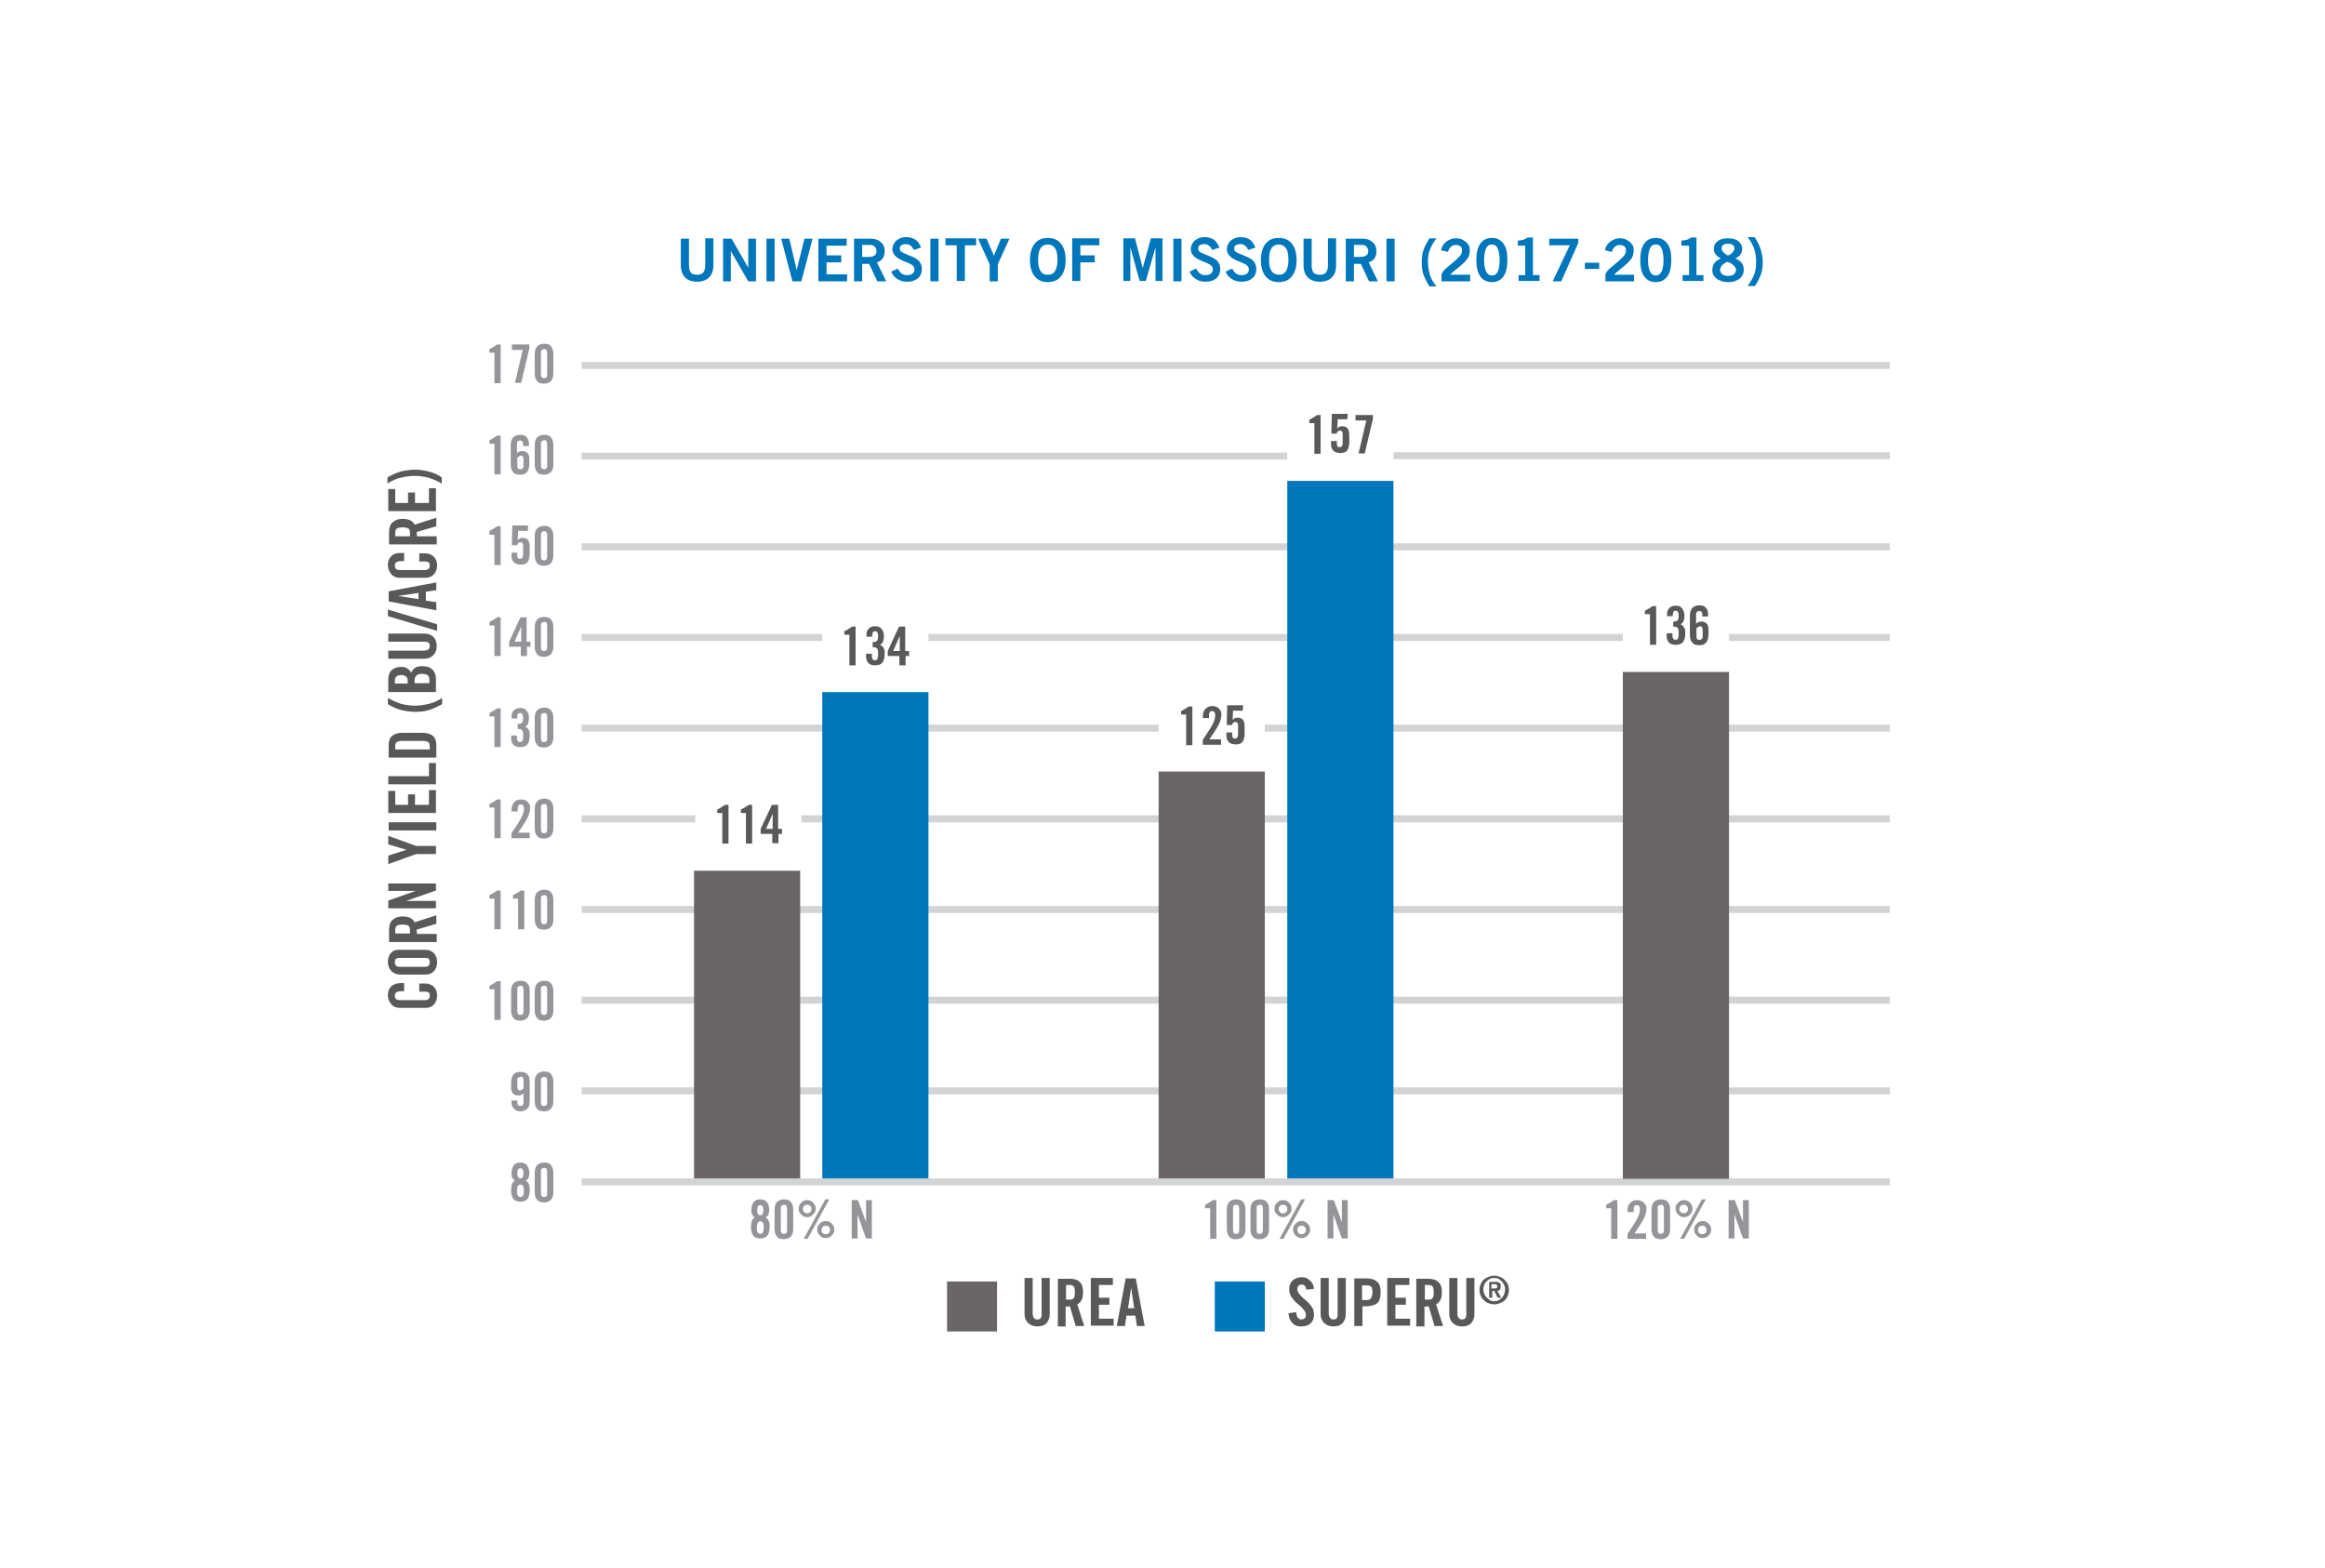 <?xml version="1.0" encoding="utf-8"?>
<!-- Generator: Adobe Illustrator 25.2.1, SVG Export Plug-In . SVG Version: 6.00 Build 0)  -->
<svg version="1.1" id="Layer_1" xmlns="http://www.w3.org/2000/svg" xmlns:xlink="http://www.w3.org/1999/xlink" x="0px" y="0px"
	 viewBox="0 0 600 404.6" style="enable-background:new 0 0 600 404.6;" xml:space="preserve">
<style type="text/css">
	.st0{fill:#58595B;}
	.st1{fill:#939598;}
	.st2{fill:#0076BB;}
	.st3{fill:#D1D3D4;}
	.st4{fill:#6B6666;}
</style>
<g>
	<g>
		<g>
			<path class="st0" d="M103.4,253.7h0.9v2.1h-0.9c-0.5,0-0.8,0.1-1.1,0.3s-0.4,0.4-0.4,0.8c0,0.4,0.1,0.7,0.3,0.9s0.5,0.3,1,0.3
				h6.4c0.5,0,0.8-0.1,1-0.3c0.2-0.2,0.3-0.5,0.3-0.9c0-0.4-0.1-0.7-0.3-0.8c-0.2-0.1-0.5-0.2-0.9-0.2h-1.5v-2.1h1.5
				c0.9,0,1.6,0.3,2.2,0.8c0.6,0.6,0.9,1.3,0.9,2.3c0,1-0.3,1.8-0.9,2.4c-0.6,0.6-1.3,0.8-2.2,0.8h-6.5c-0.9,0-1.7-0.3-2.2-0.9
				s-0.9-1.4-0.9-2.4c0-1,0.3-1.7,0.9-2.3C101.6,254,102.4,253.7,103.4,253.7z"/>
			<path class="st0" d="M103.2,245.1h6.5c0.9,0,1.7,0.3,2.2,0.8c0.6,0.6,0.9,1.4,0.9,2.4s-0.3,1.8-0.9,2.4c-0.6,0.6-1.3,0.8-2.2,0.8
				h-6.4c-0.9,0-1.7-0.3-2.3-0.9s-0.9-1.4-0.9-2.4s0.3-1.8,0.9-2.4S102.3,245.1,103.2,245.1z M110.9,248.3c0-0.4-0.1-0.7-0.3-0.9
				s-0.5-0.2-1-0.2h-6.4c-0.4,0-0.7,0.1-1,0.2c-0.2,0.2-0.3,0.5-0.3,0.9c0,0.4,0.1,0.7,0.3,0.9s0.5,0.3,1,0.3h6.4
				c0.5,0,0.8-0.1,1-0.3C110.8,249,110.9,248.7,110.9,248.3z"/>
			<path class="st0" d="M103.9,236.5c1.6,0,2.6,0.5,3.1,1.5l5.6-1.8v2.2l-5.1,1.5c0,0.3,0.1,0.6,0.1,1.1h5.1v2.1h-12.3V240
				c0-1.2,0.3-2.1,0.9-2.6S102.6,236.5,103.9,236.5z M103.9,238.6c-0.7,0-1.2,0.1-1.5,0.3s-0.4,0.6-0.4,1.3v0.7h3.8v-0.8
				c0-0.6-0.1-1-0.4-1.2C105.1,238.7,104.6,238.6,103.9,238.6z"/>
			<path class="st0" d="M107.3,229.9h-7.1V228h12.3v1.8l-7.7,2.7v0h7.7v1.9h-12.3v-2L107.3,229.9L107.3,229.9z"/>
			<path class="st0" d="M104.9,219.3l-4.7-1.4v-2.2l7.2,2.6h5.1v2.1h-5.1l-7.2,2.6v-2.2L104.9,219.3L104.9,219.3z"/>
			<path class="st0" d="M112.6,214.3h-12.3v-2.1h12.3V214.3z"/>
			<path class="st0" d="M102.1,207.7h3.2V205h1.8v2.7h3.6v-3.8h1.8v5.9h-12.3v-5.7h1.8V207.7z"/>
			<path class="st0" d="M110.7,196.9h1.8v5.5h-12.3v-2.1h10.5V196.9z"/>
			<path class="st0" d="M103.9,189.1h5.1c1.2,0,2.1,0.3,2.7,0.8s0.9,1.4,0.9,2.4v3.2h-12.3v-3.2c0-1.1,0.3-1.9,0.9-2.4
				S102.7,189.1,103.9,189.1z M109.2,191.2h-5.5c-0.6,0-1,0.1-1.3,0.3c-0.3,0.2-0.4,0.6-0.4,1.2v0.7h8.9v-0.7c0-0.6-0.1-1-0.4-1.2
				S109.8,191.2,109.2,191.2z"/>
			<path class="st0" d="M107.1,182.1c1.3,0,2.5-0.2,3.7-0.5c1.2-0.3,2.3-0.8,3.3-1.5v1.6c-1,0.6-2.1,1.1-3.3,1.5s-2.4,0.5-3.7,0.5
				c-1.2,0-2.4-0.2-3.7-0.5c-1.2-0.4-2.3-0.8-3.3-1.5v-1.6c1,0.6,2.1,1.1,3.3,1.5C104.5,181.9,105.8,182.1,107.1,182.1z"/>
			<path class="st0" d="M103.5,172.1c0.6,0,1.2,0.1,1.6,0.4s0.8,0.6,1,1.1c0.3-0.6,0.6-1,1.1-1.3s1.1-0.4,1.8-0.4
				c1.2,0,2,0.3,2.6,0.9s0.9,1.4,0.9,2.4v3.4h-12.3v-3.2c0-1.1,0.3-1.9,0.8-2.4S102.4,172.1,103.5,172.1z M103.7,174.2
				c-0.5,0-1,0.1-1.3,0.3s-0.5,0.6-0.5,1.1v0.8h3.3v-0.8c0-0.4-0.1-0.8-0.4-1S104.2,174.2,103.7,174.2z M108.9,173.9
				c-0.6,0-1.1,0.1-1.4,0.4c-0.3,0.3-0.5,0.7-0.5,1.3v0.7h3.8v-1c0-0.5-0.2-0.9-0.5-1.1S109.5,173.9,108.9,173.9z"/>
			<path class="st0" d="M110.9,166.7c0-0.8-0.4-1.1-1.3-1.1h-9.4v-2.1h9.3c1,0,1.7,0.3,2.3,0.8c0.6,0.6,0.9,1.4,0.9,2.4
				c0,1-0.3,1.8-0.9,2.4c-0.6,0.6-1.4,0.9-2.3,0.9h-9.3v-2.1h9.4C110.5,167.8,110.9,167.4,110.9,166.7z"/>
			<path class="st0" d="M112.8,162.8l-12.7-3.8v-1.7l12.7,3.8V162.8z"/>
			<path class="st0" d="M112.6,152.3l-2.7,0.4v2.3l2.7,0.4v2.1l-12.3-2.3v-2.6l12.3-2.3V152.3z M108,153l-5.3,0.8v0l5.3,0.8V153z"/>
			<path class="st0" d="M103.4,142.7h0.9v2.1h-0.9c-0.5,0-0.8,0.1-1.1,0.3s-0.4,0.4-0.4,0.8c0,0.4,0.1,0.7,0.3,0.9
				c0.2,0.2,0.5,0.3,1,0.3h6.4c0.5,0,0.8-0.1,1-0.3c0.2-0.2,0.3-0.5,0.3-0.9c0-0.4-0.1-0.7-0.3-0.8c-0.2-0.1-0.5-0.2-0.9-0.2h-1.5
				v-2.1h1.5c0.9,0,1.6,0.3,2.2,0.8c0.6,0.6,0.9,1.3,0.9,2.3c0,1-0.3,1.8-0.9,2.4s-1.3,0.8-2.2,0.8h-6.5c-0.9,0-1.7-0.3-2.2-0.9
				s-0.9-1.4-0.9-2.4c0-1,0.3-1.7,0.9-2.3S102.4,142.7,103.4,142.7z"/>
			<path class="st0" d="M103.9,133.9c1.6,0,2.6,0.5,3.1,1.5l5.6-1.8v2.2l-5.1,1.5c0,0.3,0.1,0.6,0.1,1.1h5.1v2.1h-12.3v-3.1
				c0-1.2,0.3-2.1,0.9-2.6S102.6,133.9,103.9,133.9z M103.9,136.1c-0.7,0-1.2,0.1-1.5,0.3s-0.4,0.6-0.4,1.3v0.7h3.8v-0.8
				c0-0.6-0.1-1-0.4-1.2S104.6,136.1,103.9,136.1z"/>
			<path class="st0" d="M102.1,129.8h3.2v-2.7h1.8v2.7h3.6v-3.8h1.8v5.9h-12.3v-5.7h1.8V129.8z"/>
			<path class="st0" d="M107.1,121.2c1.2,0,2.4,0.2,3.6,0.5c1.2,0.3,2.3,0.8,3.3,1.5v1.6c-1-0.6-2.1-1.1-3.3-1.5
				c-1.2-0.3-2.4-0.5-3.7-0.5c-1.2,0-2.5,0.2-3.7,0.5c-1.2,0.3-2.3,0.8-3.3,1.5v-1.6c1-0.6,2.1-1.1,3.3-1.5
				C104.6,121.4,105.9,121.2,107.1,121.2z"/>
		</g>
	</g>
	<g>
		<path class="st1" d="M127.6,145.8v-7.8h-1.3V137c0.4-0.2,0.8-0.4,1.1-0.6c0.3-0.2,0.6-0.4,0.9-0.6h0.9v10H127.6z"/>
		<path class="st1" d="M133.7,137.3l-0.1,2.1l0,0c0.2-0.2,0.4-0.4,0.6-0.5c0.2-0.1,0.4-0.1,0.7-0.1c0.6,0,1.1,0.2,1.4,0.6
			s0.4,1.1,0.4,1.9v1.5c0,1-0.2,1.7-0.5,2.2c-0.4,0.5-0.9,0.7-1.8,0.7c-0.8,0-1.4-0.2-1.8-0.6s-0.6-0.9-0.6-1.7v-0.8h1.5v0.8
			c0,0.3,0.1,0.5,0.2,0.6c0.1,0.2,0.3,0.2,0.5,0.2c0.6,0,0.8-0.4,0.8-1.2v-2.3c0-0.3-0.1-0.5-0.2-0.6s-0.3-0.2-0.5-0.2
			c-0.4,0-0.7,0.3-0.9,0.8h-1.3l0-1c0-1.5,0.1-2.9,0.1-4.1h4.1l-0.1,1.4H133.7z"/>
		<path class="st1" d="M142.8,138.4v4.9c0,0.9-0.2,1.5-0.6,2c-0.4,0.4-1,0.7-1.8,0.7c-0.8,0-1.5-0.2-1.8-0.7c-0.4-0.4-0.6-1.1-0.6-2
			v-4.9c0-0.9,0.2-1.6,0.6-2c0.4-0.4,1-0.7,1.8-0.7s1.5,0.2,1.8,0.7C142.6,136.8,142.8,137.5,142.8,138.4z M140.4,144.6
			c0.3,0,0.5-0.1,0.6-0.2c0.1-0.2,0.2-0.4,0.2-0.7V138c0-0.3-0.1-0.5-0.2-0.7c-0.1-0.2-0.3-0.2-0.6-0.2c-0.2,0-0.4,0.1-0.6,0.2
			c-0.1,0.2-0.2,0.4-0.2,0.7v5.7c0,0.3,0.1,0.5,0.2,0.7C140,144.5,140.2,144.6,140.4,144.6z"/>
	</g>
	<g>
		<path class="st1" d="M127.6,122.3v-7.8h-1.3v-0.9c0.4-0.2,0.8-0.4,1.1-0.6c0.3-0.2,0.6-0.4,0.9-0.6h0.9v10H127.6z"/>
		<path class="st1" d="M136.5,114.5v0.6h-1.5v-0.5c0-0.3-0.1-0.5-0.2-0.7c-0.1-0.2-0.3-0.2-0.6-0.2s-0.5,0.1-0.6,0.2
			c-0.1,0.2-0.2,0.4-0.2,0.7v2.4c0.2-0.3,0.5-0.4,0.7-0.5s0.4-0.1,0.7-0.1c0.6,0,1,0.2,1.3,0.5s0.5,0.8,0.5,1.4v1.3
			c0,1-0.2,1.7-0.6,2.2c-0.4,0.5-1,0.7-1.8,0.7s-1.5-0.2-1.8-0.7c-0.4-0.4-0.6-1.1-0.6-2v-4.9c0-0.9,0.2-1.5,0.6-2
			c0.4-0.4,1-0.7,1.9-0.7c0.7,0,1.2,0.2,1.6,0.6C136.3,113.3,136.5,113.8,136.5,114.5z M134.3,121.1c0.3,0,0.5-0.1,0.6-0.2
			c0.1-0.2,0.2-0.4,0.2-0.7v-1.7c0-0.3-0.1-0.5-0.2-0.7c-0.1-0.2-0.3-0.2-0.5-0.2c-0.2,0-0.5,0.2-0.9,0.5v2.2c0,0.3,0.1,0.5,0.2,0.7
			C133.9,121,134.1,121.1,134.3,121.1z"/>
		<path class="st1" d="M142.8,114.9v4.9c0,0.9-0.2,1.5-0.6,2c-0.4,0.4-1,0.7-1.8,0.7c-0.8,0-1.5-0.2-1.8-0.7c-0.4-0.4-0.6-1.1-0.6-2
			v-4.9c0-0.9,0.2-1.6,0.6-2c0.4-0.4,1-0.7,1.8-0.7s1.5,0.2,1.8,0.7C142.6,113.3,142.8,114,142.8,114.9z M140.4,121.1
			c0.3,0,0.5-0.1,0.6-0.2c0.1-0.2,0.2-0.4,0.2-0.7v-5.7c0-0.3-0.1-0.5-0.2-0.7c-0.1-0.2-0.3-0.2-0.6-0.2c-0.2,0-0.4,0.1-0.6,0.2
			c-0.1,0.2-0.2,0.4-0.2,0.7v5.7c0,0.3,0.1,0.5,0.2,0.7C140,121,140.2,121.1,140.4,121.1z"/>
	</g>
	<g>
		<path class="st1" d="M127.6,98.8V91h-1.3v-0.9c0.4-0.2,0.8-0.4,1.1-0.6c0.3-0.2,0.6-0.4,0.9-0.6h0.9v10H127.6z"/>
		<path class="st1" d="M134.5,98.8h-1.6l2-8.5h-2.8v-1.4h4.5v1L134.5,98.8z"/>
		<path class="st1" d="M142.8,91.4v4.9c0,0.9-0.2,1.5-0.6,2c-0.4,0.4-1,0.7-1.8,0.7c-0.8,0-1.5-0.2-1.8-0.7c-0.4-0.4-0.6-1.1-0.6-2
			v-4.9c0-0.9,0.2-1.6,0.6-2c0.4-0.4,1-0.7,1.8-0.7s1.5,0.2,1.8,0.7C142.6,89.9,142.8,90.5,142.8,91.4z M140.4,97.6
			c0.3,0,0.5-0.1,0.6-0.2c0.1-0.2,0.2-0.4,0.2-0.7V91c0-0.3-0.1-0.5-0.2-0.7c-0.1-0.2-0.3-0.2-0.6-0.2c-0.2,0-0.4,0.1-0.6,0.2
			c-0.1,0.2-0.2,0.4-0.2,0.7v5.7c0,0.3,0.1,0.5,0.2,0.7C140,97.5,140.2,97.6,140.4,97.6z"/>
	</g>
	<g>
		<path class="st1" d="M127.6,192.7v-7.8h-1.3V184c0.4-0.2,0.8-0.4,1.1-0.6c0.3-0.2,0.6-0.4,0.9-0.6h0.9v10H127.6z"/>
		<path class="st1" d="M136.5,185.2c0,0.7-0.1,1.1-0.2,1.5s-0.4,0.6-0.8,0.8c0.3,0.2,0.6,0.3,0.7,0.5c0.2,0.2,0.3,0.4,0.4,0.7
			c0.1,0.3,0.1,0.7,0.1,1.2c0,1-0.2,1.7-0.6,2.2c-0.4,0.5-1,0.7-1.9,0.7c-1.5,0-2.3-0.8-2.3-2.4v-0.6h1.5v0.7c0,0.3,0.1,0.6,0.2,0.7
			c0.1,0.2,0.3,0.3,0.6,0.3c0.3,0,0.5-0.1,0.6-0.3c0.1-0.2,0.2-0.5,0.2-0.9v-0.8c0-0.5-0.1-0.9-0.3-1.1c-0.2-0.2-0.6-0.3-1.1-0.3
			v-1.3h0c0.5,0,0.9-0.1,1.1-0.3c0.2-0.2,0.3-0.6,0.3-1.2c0-0.5-0.1-0.8-0.2-1c-0.1-0.2-0.3-0.3-0.5-0.3c-0.3,0-0.5,0.1-0.6,0.2
			c-0.1,0.2-0.2,0.4-0.2,0.8v0.4H132V185c0-0.8,0.2-1.3,0.6-1.7c0.4-0.4,1-0.6,1.7-0.6c0.7,0,1.2,0.2,1.6,0.7
			C136.3,183.9,136.5,184.5,136.5,185.2z"/>
		<path class="st1" d="M142.8,185.3v4.9c0,0.9-0.2,1.5-0.6,2c-0.4,0.4-1,0.7-1.8,0.7c-0.8,0-1.5-0.2-1.8-0.7c-0.4-0.4-0.6-1.1-0.6-2
			v-4.9c0-0.9,0.2-1.6,0.6-2c0.4-0.4,1-0.7,1.8-0.7s1.5,0.2,1.8,0.7C142.6,183.8,142.8,184.4,142.8,185.3z M140.4,191.5
			c0.3,0,0.5-0.1,0.6-0.2s0.2-0.4,0.2-0.7v-5.7c0-0.3-0.1-0.5-0.2-0.7s-0.3-0.2-0.6-0.2c-0.2,0-0.4,0.1-0.6,0.2s-0.2,0.4-0.2,0.7
			v5.7c0,0.3,0.1,0.5,0.2,0.7S140.2,191.5,140.4,191.5z"/>
	</g>
	<g>
		<path class="st1" d="M127.6,169.2v-7.8h-1.3v-0.9c0.4-0.2,0.8-0.4,1.1-0.6c0.3-0.2,0.6-0.4,0.9-0.6h0.9v10H127.6z"/>
		<path class="st1" d="M136.9,165.6v1.3H136v2.4h-1.6v-2.4h-3v-1.3l2.9-6.3h1.6v6.3H136.9z M134.5,165.6v-3.9h0l-1.7,3.9H134.5z"/>
		<path class="st1" d="M142.8,161.9v4.9c0,0.9-0.2,1.5-0.6,2c-0.4,0.4-1,0.7-1.8,0.7c-0.8,0-1.5-0.2-1.8-0.7c-0.4-0.4-0.6-1.1-0.6-2
			v-4.9c0-0.9,0.2-1.6,0.6-2c0.4-0.4,1-0.7,1.8-0.7s1.5,0.2,1.8,0.7C142.6,160.3,142.8,161,142.8,161.9z M140.4,168
			c0.3,0,0.5-0.1,0.6-0.2c0.1-0.2,0.2-0.4,0.2-0.7v-5.7c0-0.3-0.1-0.5-0.2-0.7c-0.1-0.2-0.3-0.2-0.6-0.2c-0.2,0-0.4,0.1-0.6,0.2
			c-0.1,0.2-0.2,0.4-0.2,0.7v5.7c0,0.3,0.1,0.5,0.2,0.7C140,168,140.2,168,140.4,168z"/>
	</g>
	<g>
		<path class="st1" d="M127.6,216.2v-7.8h-1.3v-0.9c0.4-0.2,0.8-0.4,1.1-0.6c0.3-0.2,0.6-0.4,0.9-0.6h0.9v10H127.6z"/>
		<path class="st1" d="M136.8,208.4c0,0.8-0.2,1.5-0.5,2.3c-0.2,0.4-0.4,0.8-0.7,1.3c-0.3,0.5-0.5,0.8-0.7,1.1l-1.2,1.8h3v1.4h-4.7
			v-1.3c0.7-1,1.2-1.8,1.6-2.4c0.5-0.8,1-1.6,1.2-2.2c0.3-0.6,0.4-1.2,0.4-1.7c0-0.4-0.1-0.7-0.2-0.8c-0.1-0.2-0.3-0.3-0.6-0.3
			c-0.3,0-0.5,0.1-0.6,0.3s-0.2,0.4-0.2,0.8v0.7h-1.6v-0.4c0-0.8,0.2-1.5,0.7-2c0.5-0.5,1.1-0.7,1.8-0.7c0.4,0,0.8,0.1,1.2,0.3
			c0.4,0.2,0.6,0.5,0.8,0.8C136.7,207.6,136.8,208,136.8,208.4z"/>
		<path class="st1" d="M142.8,208.8v4.9c0,0.9-0.2,1.5-0.6,2c-0.4,0.4-1,0.7-1.8,0.7c-0.8,0-1.5-0.2-1.8-0.7c-0.4-0.4-0.6-1.1-0.6-2
			v-4.9c0-0.9,0.2-1.6,0.6-2c0.4-0.4,1-0.7,1.8-0.7s1.5,0.2,1.8,0.7C142.6,207.2,142.8,207.9,142.8,208.8z M140.4,215
			c0.3,0,0.5-0.1,0.6-0.2s0.2-0.4,0.2-0.7v-5.7c0-0.3-0.1-0.5-0.2-0.7s-0.3-0.2-0.6-0.2c-0.2,0-0.4,0.1-0.6,0.2s-0.2,0.4-0.2,0.7
			v5.7c0,0.3,0.1,0.5,0.2,0.7S140.2,215,140.4,215z"/>
	</g>
	<g>
		<path class="st1" d="M127.6,239.7v-7.8h-1.3v-0.9c0.4-0.2,0.8-0.4,1.1-0.6c0.3-0.2,0.6-0.4,0.9-0.6h0.9v10H127.6z"/>
		<path class="st1" d="M133.7,239.7v-7.8h-1.3v-0.9c0.4-0.2,0.8-0.4,1.1-0.6c0.3-0.2,0.6-0.4,0.9-0.6h0.9v10H133.7z"/>
		<path class="st1" d="M142.8,232.3v4.9c0,0.9-0.2,1.5-0.6,2c-0.4,0.4-1,0.7-1.8,0.7c-0.8,0-1.5-0.2-1.8-0.7c-0.4-0.4-0.6-1.1-0.6-2
			v-4.9c0-0.9,0.2-1.6,0.6-2c0.4-0.4,1-0.7,1.8-0.7s1.5,0.2,1.8,0.7C142.6,230.7,142.8,231.4,142.8,232.3z M140.4,238.5
			c0.3,0,0.5-0.1,0.6-0.2s0.2-0.4,0.2-0.7v-5.7c0-0.3-0.1-0.5-0.2-0.7s-0.3-0.2-0.6-0.2c-0.2,0-0.4,0.1-0.6,0.2s-0.2,0.4-0.2,0.7
			v5.7c0,0.3,0.1,0.5,0.2,0.7S140.2,238.5,140.4,238.5z"/>
	</g>
	<g>
		<path class="st1" d="M127.6,263.1v-7.8h-1.3v-0.9c0.4-0.2,0.8-0.4,1.1-0.6c0.3-0.2,0.6-0.4,0.9-0.6h0.9v10H127.6z"/>
		<path class="st1" d="M136.7,255.8v4.9c0,0.9-0.2,1.5-0.6,2c-0.4,0.4-1,0.7-1.8,0.7c-0.8,0-1.5-0.2-1.8-0.7c-0.4-0.4-0.6-1.1-0.6-2
			v-4.9c0-0.9,0.2-1.6,0.6-2c0.4-0.4,1-0.7,1.8-0.7s1.5,0.2,1.8,0.7C136.6,254.2,136.7,254.9,136.7,255.8z M134.3,261.9
			c0.3,0,0.5-0.1,0.6-0.2s0.2-0.4,0.2-0.7v-5.7c0-0.3-0.1-0.5-0.2-0.7s-0.3-0.2-0.6-0.2c-0.2,0-0.4,0.1-0.6,0.2s-0.2,0.4-0.2,0.7
			v5.7c0,0.3,0.1,0.5,0.2,0.7S134.1,261.9,134.3,261.9z"/>
		<path class="st1" d="M142.8,255.8v4.9c0,0.9-0.2,1.5-0.6,2c-0.4,0.4-1,0.7-1.8,0.7c-0.8,0-1.5-0.2-1.8-0.7c-0.4-0.4-0.6-1.1-0.6-2
			v-4.9c0-0.9,0.2-1.6,0.6-2c0.4-0.4,1-0.7,1.8-0.7s1.5,0.2,1.8,0.7C142.6,254.2,142.8,254.9,142.8,255.8z M140.4,261.9
			c0.3,0,0.5-0.1,0.6-0.2s0.2-0.4,0.2-0.7v-5.7c0-0.3-0.1-0.5-0.2-0.7s-0.3-0.2-0.6-0.2c-0.2,0-0.4,0.1-0.6,0.2s-0.2,0.4-0.2,0.7
			v5.7c0,0.3,0.1,0.5,0.2,0.7S140.2,261.9,140.4,261.9z"/>
	</g>
	<g>
		<path class="st1" d="M136.7,279.2v4.9c0,0.9-0.2,1.6-0.6,2c-0.4,0.4-1,0.7-1.8,0.7c-0.5,0-0.9-0.1-1.2-0.3
			c-0.3-0.2-0.6-0.5-0.8-0.8c-0.2-0.3-0.3-0.7-0.3-1.1V284h1.5v0.5c0,0.3,0.1,0.6,0.2,0.7s0.3,0.2,0.6,0.2s0.5-0.1,0.6-0.2
			s0.2-0.4,0.2-0.7v-2.4c-0.2,0.3-0.5,0.4-0.7,0.5c-0.2,0.1-0.4,0.1-0.7,0.1c-0.6,0-1-0.2-1.3-0.5c-0.3-0.4-0.5-0.8-0.5-1.4v-1.3
			c0-1,0.2-1.7,0.6-2.2c0.4-0.5,1-0.7,1.8-0.7s1.5,0.2,1.8,0.7C136.6,277.7,136.7,278.3,136.7,279.2z M134.3,277.9
			c-0.2,0-0.4,0.1-0.6,0.2s-0.2,0.4-0.2,0.7v1.6c0,0.7,0.2,1,0.7,1c0.2,0,0.5-0.2,0.9-0.5v-2.2c0-0.3-0.1-0.5-0.2-0.7
			S134.6,277.9,134.3,277.9z"/>
		<path class="st1" d="M142.8,279.2v4.9c0,0.9-0.2,1.5-0.6,2c-0.4,0.4-1,0.7-1.8,0.7c-0.8,0-1.5-0.2-1.8-0.7c-0.4-0.4-0.6-1.1-0.6-2
			v-4.9c0-0.9,0.2-1.6,0.6-2c0.4-0.4,1-0.7,1.8-0.7s1.5,0.2,1.8,0.7C142.6,277.7,142.8,278.3,142.8,279.2z M140.4,285.4
			c0.3,0,0.5-0.1,0.6-0.2s0.2-0.4,0.2-0.7v-5.7c0-0.3-0.1-0.5-0.2-0.7s-0.3-0.2-0.6-0.2c-0.2,0-0.4,0.1-0.6,0.2s-0.2,0.4-0.2,0.7
			v5.7c0,0.3,0.1,0.5,0.2,0.7S140.2,285.4,140.4,285.4z"/>
	</g>
	<g>
		<path class="st1" d="M136.6,302.8c0,0.4-0.1,0.8-0.2,1.1c-0.1,0.3-0.4,0.6-0.7,0.8c0.4,0.2,0.6,0.5,0.8,0.9
			c0.2,0.4,0.2,0.9,0.2,1.6c0,0.9-0.2,1.7-0.6,2.2c-0.4,0.5-1,0.7-1.8,0.7s-1.4-0.2-1.8-0.7c-0.4-0.5-0.6-1.2-0.6-2.2
			c0-0.7,0.1-1.2,0.2-1.6c0.2-0.4,0.4-0.7,0.8-0.9c-0.3-0.2-0.5-0.5-0.7-0.8s-0.2-0.7-0.2-1.1c0-0.9,0.2-1.6,0.6-2.1
			c0.4-0.5,1-0.7,1.7-0.7s1.3,0.2,1.7,0.7C136.4,301.3,136.6,301.9,136.6,302.8z M134.3,308.9c0.3,0,0.5-0.1,0.7-0.4
			c0.1-0.3,0.2-0.7,0.2-1.2c0-0.6-0.1-1-0.2-1.2c-0.1-0.3-0.4-0.4-0.7-0.4s-0.5,0.1-0.7,0.4c-0.1,0.3-0.2,0.7-0.2,1.2
			c0,0.5,0.1,1,0.2,1.2C133.8,308.8,134,308.9,134.3,308.9z M134.3,304.1c0.3,0,0.5-0.1,0.6-0.3c0.1-0.2,0.2-0.6,0.2-1
			c0-0.5-0.1-0.8-0.2-1s-0.3-0.3-0.6-0.3s-0.5,0.1-0.6,0.3s-0.2,0.6-0.2,1c0,0.5,0.1,0.8,0.2,1C133.9,304,134.1,304.1,134.3,304.1z"
			/>
		<path class="st1" d="M142.8,302.7v4.9c0,0.9-0.2,1.5-0.6,2c-0.4,0.4-1,0.7-1.8,0.7c-0.8,0-1.5-0.2-1.8-0.7c-0.4-0.4-0.6-1.1-0.6-2
			v-4.9c0-0.9,0.2-1.6,0.6-2c0.4-0.4,1-0.7,1.8-0.7s1.5,0.2,1.8,0.7C142.6,301.2,142.8,301.8,142.8,302.7z M140.4,308.9
			c0.3,0,0.5-0.1,0.6-0.2s0.2-0.4,0.2-0.7v-5.7c0-0.3-0.1-0.5-0.2-0.7s-0.3-0.2-0.6-0.2c-0.2,0-0.4,0.1-0.6,0.2s-0.2,0.4-0.2,0.7
			v5.7c0,0.3,0.1,0.5,0.2,0.7S140.2,308.9,140.4,308.9z"/>
	</g>
	<g>
		<path class="st1" d="M198.5,312.3c0,0.4-0.1,0.8-0.2,1.1c-0.1,0.3-0.4,0.6-0.7,0.8c0.4,0.2,0.6,0.5,0.8,0.9
			c0.2,0.4,0.2,0.9,0.2,1.6c0,0.9-0.2,1.7-0.6,2.2c-0.4,0.5-1,0.7-1.8,0.7s-1.4-0.2-1.8-0.7c-0.4-0.5-0.6-1.2-0.6-2.2
			c0-0.7,0.1-1.2,0.2-1.6c0.2-0.4,0.4-0.7,0.8-0.9c-0.3-0.2-0.5-0.5-0.7-0.8s-0.2-0.7-0.2-1.1c0-0.9,0.2-1.6,0.6-2.1
			c0.4-0.5,1-0.7,1.7-0.7s1.3,0.2,1.7,0.7C198.3,310.7,198.5,311.4,198.5,312.3z M196.2,318.4c0.3,0,0.5-0.1,0.7-0.4
			c0.1-0.3,0.2-0.7,0.2-1.2c0-0.6-0.1-1-0.2-1.2c-0.1-0.3-0.4-0.4-0.7-0.4s-0.5,0.1-0.7,0.4c-0.1,0.3-0.2,0.7-0.2,1.2
			c0,0.5,0.1,1,0.2,1.2C195.6,318.3,195.9,318.4,196.2,318.4z M196.2,313.6c0.3,0,0.5-0.1,0.6-0.3c0.1-0.2,0.2-0.6,0.2-1
			c0-0.5-0.1-0.8-0.2-1s-0.3-0.3-0.6-0.3s-0.5,0.1-0.6,0.3s-0.2,0.6-0.2,1c0,0.5,0.1,0.8,0.2,1C195.7,313.5,195.9,313.6,196.2,313.6
			z"/>
		<path class="st1" d="M204.7,312.2v4.9c0,0.9-0.2,1.5-0.6,2c-0.4,0.4-1,0.7-1.8,0.7c-0.8,0-1.5-0.2-1.8-0.7c-0.4-0.4-0.6-1.1-0.6-2
			v-4.9c0-0.9,0.2-1.6,0.6-2c0.4-0.4,1-0.7,1.8-0.7s1.5,0.2,1.8,0.7C204.5,310.6,204.7,311.3,204.7,312.2z M202.3,318.4
			c0.3,0,0.5-0.1,0.6-0.2s0.2-0.4,0.2-0.7v-5.7c0-0.3-0.1-0.5-0.2-0.7s-0.3-0.2-0.6-0.2c-0.2,0-0.4,0.1-0.6,0.2s-0.2,0.4-0.2,0.7
			v5.7c0,0.3,0.1,0.5,0.2,0.7S202,318.4,202.3,318.4z"/>
		<path class="st1" d="M210.5,311.9c0,0.4-0.1,0.8-0.3,1.1c-0.2,0.3-0.5,0.6-0.8,0.8c-0.3,0.2-0.7,0.3-1.1,0.3
			c-0.4,0-0.8-0.1-1.1-0.3c-0.3-0.2-0.6-0.5-0.8-0.8s-0.3-0.7-0.3-1.1s0.1-0.8,0.3-1.1s0.5-0.6,0.8-0.8c0.3-0.2,0.7-0.3,1.1-0.3
			c0.4,0,0.8,0.1,1.1,0.3c0.3,0.2,0.6,0.5,0.8,0.8S210.5,311.5,210.5,311.9z M208.3,313.1c0.3,0,0.6-0.1,0.8-0.3
			c0.2-0.2,0.3-0.5,0.3-0.8c0-0.3-0.1-0.6-0.3-0.8c-0.2-0.2-0.5-0.3-0.8-0.3c-0.3,0-0.6,0.1-0.8,0.3c-0.2,0.2-0.3,0.5-0.3,0.8
			c0,0.3,0.1,0.6,0.3,0.8S207.9,313.1,208.3,313.1z M207.4,319.7l5.6-10.2h1l-5.6,10.2H207.4z M215.3,317.3c0,0.4-0.1,0.8-0.3,1.1
			s-0.5,0.6-0.8,0.8c-0.3,0.2-0.7,0.3-1.1,0.3c-0.4,0-0.8-0.1-1.1-0.3c-0.3-0.2-0.6-0.5-0.8-0.8c-0.2-0.3-0.3-0.7-0.3-1.1
			c0-0.4,0.1-0.8,0.3-1.1c0.2-0.3,0.5-0.6,0.8-0.8c0.3-0.2,0.7-0.3,1.1-0.3c0.4,0,0.8,0.1,1.1,0.3s0.6,0.5,0.8,0.8
			S215.3,316.9,215.3,317.3z M213.1,318.5c0.3,0,0.6-0.1,0.8-0.3s0.3-0.5,0.3-0.8c0-0.3-0.1-0.6-0.3-0.8s-0.5-0.3-0.8-0.3
			c-0.3,0-0.6,0.1-0.8,0.3c-0.2,0.2-0.3,0.5-0.3,0.8c0,0.3,0.1,0.6,0.3,0.8C212.5,318.4,212.7,318.5,213.1,318.5z"/>
		<path class="st1" d="M223.5,315.4v-5.7h1.5v9.9h-1.5l-2.2-6.2h0v6.2h-1.5v-9.9h1.6L223.5,315.4L223.5,315.4z"/>
	</g>
	<g>
		<path class="st1" d="M312.3,319.6v-7.8H311v-0.9c0.4-0.2,0.8-0.4,1.1-0.6c0.3-0.2,0.6-0.4,0.9-0.6h0.9v10H312.3z"/>
		<path class="st1" d="M321.4,312.2v4.9c0,0.9-0.2,1.5-0.6,2c-0.4,0.4-1,0.7-1.8,0.7c-0.8,0-1.5-0.2-1.8-0.7c-0.4-0.4-0.6-1.1-0.6-2
			v-4.9c0-0.9,0.2-1.6,0.6-2c0.4-0.4,1-0.7,1.8-0.7s1.5,0.2,1.8,0.7C321.2,310.6,321.4,311.3,321.4,312.2z M319,318.4
			c0.3,0,0.5-0.1,0.6-0.2s0.2-0.4,0.2-0.7v-5.7c0-0.3-0.1-0.5-0.2-0.7s-0.3-0.2-0.6-0.2c-0.2,0-0.4,0.1-0.6,0.2s-0.2,0.4-0.2,0.7
			v5.7c0,0.3,0.1,0.5,0.2,0.7S318.7,318.4,319,318.4z"/>
		<path class="st1" d="M327.5,312.2v4.9c0,0.9-0.2,1.5-0.6,2c-0.4,0.4-1,0.7-1.8,0.7c-0.8,0-1.5-0.2-1.8-0.7c-0.4-0.4-0.6-1.1-0.6-2
			v-4.9c0-0.9,0.2-1.6,0.6-2c0.4-0.4,1-0.7,1.8-0.7s1.5,0.2,1.8,0.7C327.3,310.6,327.5,311.3,327.5,312.2z M325.1,318.4
			c0.3,0,0.5-0.1,0.6-0.2s0.2-0.4,0.2-0.7v-5.7c0-0.3-0.1-0.5-0.2-0.7s-0.3-0.2-0.6-0.2c-0.2,0-0.4,0.1-0.6,0.2s-0.2,0.4-0.2,0.7
			v5.7c0,0.3,0.1,0.5,0.2,0.7S324.8,318.4,325.1,318.4z"/>
		<path class="st1" d="M333.3,311.9c0,0.4-0.1,0.8-0.3,1.1c-0.2,0.3-0.5,0.6-0.8,0.8c-0.3,0.2-0.7,0.3-1.1,0.3
			c-0.4,0-0.8-0.1-1.1-0.3c-0.3-0.2-0.6-0.5-0.8-0.8s-0.3-0.7-0.3-1.1s0.1-0.8,0.3-1.1s0.5-0.6,0.8-0.8c0.3-0.2,0.7-0.3,1.1-0.3
			c0.4,0,0.8,0.1,1.1,0.3c0.3,0.2,0.6,0.5,0.8,0.8S333.3,311.5,333.3,311.9z M331.1,313.1c0.3,0,0.6-0.1,0.8-0.3
			c0.2-0.2,0.3-0.5,0.3-0.8c0-0.3-0.1-0.6-0.3-0.8c-0.2-0.2-0.5-0.3-0.8-0.3c-0.3,0-0.6,0.1-0.8,0.3c-0.2,0.2-0.3,0.5-0.3,0.8
			c0,0.3,0.1,0.6,0.3,0.8S330.7,313.1,331.1,313.1z M330.2,319.7l5.6-10.2h1l-5.6,10.2H330.2z M338.1,317.3c0,0.4-0.1,0.8-0.3,1.1
			s-0.5,0.6-0.8,0.8c-0.3,0.2-0.7,0.3-1.1,0.3c-0.4,0-0.8-0.1-1.1-0.3c-0.3-0.2-0.6-0.5-0.8-0.8c-0.2-0.3-0.3-0.7-0.3-1.1
			c0-0.4,0.1-0.8,0.3-1.1c0.2-0.3,0.5-0.6,0.8-0.8c0.3-0.2,0.7-0.3,1.1-0.3c0.4,0,0.8,0.1,1.1,0.3s0.6,0.5,0.8,0.8
			S338.1,316.9,338.1,317.3z M335.9,318.5c0.3,0,0.6-0.1,0.8-0.3s0.3-0.5,0.3-0.8c0-0.3-0.1-0.6-0.3-0.8s-0.5-0.3-0.8-0.3
			c-0.3,0-0.6,0.1-0.8,0.3c-0.2,0.2-0.3,0.5-0.3,0.8c0,0.3,0.1,0.6,0.3,0.8C335.3,318.4,335.5,318.5,335.9,318.5z"/>
		<path class="st1" d="M346.3,315.4v-5.7h1.5v9.9h-1.5l-2.2-6.2h0v6.2h-1.5v-9.9h1.6L346.3,315.4L346.3,315.4z"/>
	</g>
	<g>
		<path class="st1" d="M415.8,319.6v-7.8h-1.3v-0.9c0.4-0.2,0.8-0.4,1.1-0.6c0.3-0.2,0.6-0.4,0.9-0.6h0.9v10H415.8z"/>
		<path class="st1" d="M424.9,311.8c0,0.8-0.2,1.5-0.5,2.3c-0.2,0.4-0.4,0.8-0.7,1.3s-0.5,0.8-0.7,1.1l-1.2,1.8h3v1.4H420v-1.3
			c0.7-1,1.2-1.8,1.6-2.4c0.5-0.8,1-1.6,1.2-2.2c0.3-0.6,0.4-1.2,0.4-1.7c0-0.4-0.1-0.7-0.2-0.8c-0.1-0.2-0.3-0.3-0.6-0.3
			c-0.3,0-0.5,0.1-0.6,0.3c-0.1,0.2-0.2,0.4-0.2,0.8v0.7h-1.6v-0.4c0-0.8,0.2-1.5,0.7-2c0.5-0.5,1.1-0.7,1.8-0.7
			c0.4,0,0.8,0.1,1.2,0.3c0.4,0.2,0.6,0.5,0.8,0.8C424.8,311,424.9,311.4,424.9,311.8z"/>
		<path class="st1" d="M431,312.2v4.9c0,0.9-0.2,1.5-0.6,2c-0.4,0.4-1,0.7-1.8,0.7c-0.8,0-1.5-0.2-1.8-0.7c-0.4-0.4-0.6-1.1-0.6-2
			v-4.9c0-0.9,0.2-1.6,0.6-2c0.4-0.4,1-0.7,1.8-0.7s1.5,0.2,1.8,0.7C430.8,310.6,431,311.3,431,312.2z M428.6,318.4
			c0.3,0,0.5-0.1,0.6-0.2c0.1-0.2,0.2-0.4,0.2-0.7v-5.7c0-0.3-0.1-0.5-0.2-0.7c-0.1-0.2-0.3-0.2-0.6-0.2c-0.2,0-0.4,0.1-0.6,0.2
			s-0.2,0.4-0.2,0.7v5.7c0,0.3,0.1,0.5,0.2,0.7C428.1,318.3,428.3,318.4,428.6,318.4z"/>
		<path class="st1" d="M436.8,311.9c0,0.4-0.1,0.8-0.3,1.1s-0.5,0.6-0.8,0.8s-0.7,0.3-1.1,0.3s-0.8-0.1-1.1-0.3
			c-0.3-0.2-0.6-0.5-0.8-0.8c-0.2-0.3-0.3-0.7-0.3-1.1s0.1-0.8,0.3-1.1c0.2-0.3,0.5-0.6,0.8-0.8s0.7-0.3,1.1-0.3
			c0.4,0,0.8,0.1,1.1,0.3s0.6,0.5,0.8,0.8C436.7,311.2,436.8,311.5,436.8,311.9z M434.5,313.1c0.3,0,0.6-0.1,0.8-0.3
			s0.3-0.5,0.3-0.8c0-0.3-0.1-0.6-0.3-0.8c-0.2-0.2-0.5-0.3-0.8-0.3c-0.3,0-0.6,0.1-0.8,0.3c-0.2,0.2-0.3,0.5-0.3,0.8
			c0,0.3,0.1,0.6,0.3,0.8C434,313,434.2,313.1,434.5,313.1z M433.6,319.7l5.6-10.2h1l-5.6,10.2H433.6z M441.6,317.3
			c0,0.4-0.1,0.8-0.3,1.1c-0.2,0.3-0.5,0.6-0.8,0.8c-0.3,0.2-0.7,0.3-1.1,0.3c-0.4,0-0.8-0.1-1.1-0.3c-0.3-0.2-0.6-0.5-0.8-0.8
			s-0.3-0.7-0.3-1.1c0-0.4,0.1-0.8,0.3-1.1c0.2-0.3,0.5-0.6,0.8-0.8c0.3-0.2,0.7-0.3,1.1-0.3c0.4,0,0.8,0.1,1.1,0.3s0.6,0.5,0.8,0.8
			C441.5,316.6,441.6,316.9,441.6,317.3z M439.3,318.5c0.3,0,0.6-0.1,0.8-0.3c0.2-0.2,0.3-0.5,0.3-0.8c0-0.3-0.1-0.6-0.3-0.8
			c-0.2-0.2-0.5-0.3-0.8-0.3c-0.3,0-0.6,0.1-0.8,0.3c-0.2,0.2-0.3,0.5-0.3,0.8c0,0.3,0.1,0.6,0.3,0.8
			C438.8,318.4,439,318.5,439.3,318.5z"/>
		<path class="st1" d="M449.8,315.4v-5.7h1.5v9.9h-1.5l-2.2-6.2h0v6.2h-1.5v-9.9h1.6L449.8,315.4L449.8,315.4z"/>
	</g>
	<g>
		<g>
			<g>
				<path class="st0" d="M339.1,332.6l-2,0.2c0-0.4-0.2-0.8-0.4-1c-0.2-0.2-0.5-0.3-0.8-0.3c-0.3,0-0.6,0.1-0.8,0.3
					c-0.2,0.2-0.3,0.5-0.3,0.9c0,0.4,0.1,0.7,0.4,1.1s0.6,0.7,1.1,1.2c0.8,0.6,1.4,1.2,1.8,1.7c0.4,0.5,0.7,0.9,0.8,1.3
					s0.2,0.8,0.2,1.2c0,1-0.3,1.8-0.9,2.3c-0.6,0.6-1.4,0.8-2.5,0.8c-0.6,0-1.1-0.1-1.6-0.4c-0.5-0.3-0.8-0.7-1.1-1.2
					c-0.3-0.5-0.4-1.1-0.5-1.8l2-0.3c0,0.6,0.2,1.1,0.4,1.4s0.5,0.5,0.9,0.5s0.7-0.1,0.9-0.3c0.2-0.2,0.3-0.5,0.3-0.8
					c0-0.4-0.1-0.8-0.4-1.2s-0.6-0.8-1.1-1.2c-0.7-0.6-1.2-1-1.6-1.5s-0.7-0.8-0.9-1.3c-0.2-0.5-0.3-1-0.3-1.5c0-1,0.3-1.7,0.9-2.3
					c0.6-0.5,1.4-0.8,2.4-0.8c0.8,0,1.5,0.3,2,0.8C338.7,331,339,331.7,339.1,332.6z"/>
				<path class="st0" d="M344.1,340.5c0.8,0,1.1-0.4,1.1-1.3v-9.4h2.1v9.3c0,1-0.3,1.7-0.8,2.3s-1.4,0.9-2.4,0.9
					c-1,0-1.8-0.3-2.4-0.9c-0.6-0.6-0.9-1.4-0.9-2.3v-9.3h2.1v9.4C343,340,343.4,340.5,344.1,340.5z"/>
				<path class="st0" d="M356.3,333.5c0,1.3-0.3,2.3-0.9,2.8s-1.6,0.8-2.8,0.8h-1v5.1h-2.1v-12.3h3.1c1.3,0,2.2,0.3,2.8,0.9
					C356,331.2,356.3,332.2,356.3,333.5z M354.2,333.5c0-0.5-0.1-1-0.2-1.2c-0.1-0.3-0.3-0.4-0.6-0.5c-0.3-0.1-0.7-0.1-1.2-0.1h-0.7
					v3.8h0.7c0.5,0,0.9,0,1.1-0.1c0.3-0.1,0.5-0.3,0.6-0.6S354.2,334,354.2,333.5z"/>
				<path class="st0" d="M360.1,331.7v3.2h2.7v1.8h-2.7v3.6h3.8v1.8h-5.9v-12.3h5.7v1.8H360.1z"/>
				<path class="st0" d="M372.1,333.5c0,1.6-0.5,2.6-1.5,3.1l1.8,5.6h-2.2l-1.5-5.1c-0.3,0-0.6,0.1-1.1,0.1v5.1h-2.1v-12.3h3.1
					c1.2,0,2.1,0.3,2.6,0.9C371.8,331.3,372.1,332.2,372.1,333.5z M370,333.5c0-0.7-0.1-1.2-0.3-1.5s-0.6-0.4-1.3-0.4h-0.7v3.8h0.8
					c0.6,0,1-0.1,1.2-0.4S370,334.2,370,333.5z"/>
				<path class="st0" d="M377.3,340.5c0.8,0,1.1-0.4,1.1-1.3v-9.4h2.1v9.3c0,1-0.3,1.7-0.8,2.3s-1.4,0.9-2.4,0.9
					c-1,0-1.8-0.3-2.4-0.9c-0.6-0.6-0.9-1.4-0.9-2.3v-9.3h2.1v9.4C376.2,340,376.6,340.5,377.3,340.5z"/>
				<path class="st0" d="M389.4,332.9c0,0.7-0.2,1.3-0.5,1.9c-0.3,0.6-0.8,1-1.4,1.3c-0.6,0.3-1.2,0.5-1.9,0.5
					c-0.7,0-1.3-0.2-1.9-0.5c-0.6-0.3-1-0.8-1.4-1.3c-0.3-0.6-0.5-1.2-0.5-1.9s0.2-1.3,0.5-1.9c0.3-0.6,0.8-1,1.4-1.3
					c0.6-0.3,1.2-0.5,1.9-0.5c0.7,0,1.3,0.2,1.9,0.5c0.6,0.3,1,0.8,1.4,1.3C389.2,331.5,389.4,332.2,389.4,332.9z M385.6,335.8
					c0.5,0,1-0.1,1.4-0.4c0.4-0.3,0.8-0.6,1-1.1c0.2-0.4,0.4-0.9,0.4-1.5s-0.1-1-0.4-1.5c-0.2-0.4-0.6-0.8-1-1.1s-0.9-0.4-1.4-0.4
					c-0.5,0-1,0.1-1.4,0.4c-0.4,0.3-0.8,0.6-1,1c-0.2,0.4-0.4,0.9-0.4,1.5c0,0.5,0.1,1,0.4,1.5c0.2,0.4,0.6,0.8,1,1.1
					C384.6,335.7,385.1,335.8,385.6,335.8z M387.3,332c0,0.3-0.1,0.6-0.2,0.8s-0.4,0.3-0.7,0.3l1,1.8h-0.9l-0.9-1.8h-0.5v1.8h-0.8
					v-4.1h1.6c0.5,0,0.9,0.1,1.2,0.3C387.2,331.3,387.3,331.6,387.3,332z M386.4,331.9c0-0.2-0.1-0.3-0.2-0.4s-0.3-0.1-0.6-0.1h-0.7
					v1.1h0.7c0.3,0,0.5,0,0.6-0.1C386.4,332.3,386.4,332.1,386.4,331.9z"/>
			</g>
		</g>
	</g>
	<rect x="313.5" y="330.7" class="st2" width="12.9" height="12.9"/>
	<g>
		<g>
			<g>
				<path class="st0" d="M267.7,340.5c0.8,0,1.1-0.4,1.1-1.3v-9.4h2.1v9.3c0,1-0.3,1.7-0.8,2.3s-1.4,0.9-2.4,0.9
					c-1,0-1.8-0.3-2.4-0.9c-0.6-0.6-0.9-1.4-0.9-2.3v-9.3h2.1v9.4C266.6,340,266.9,340.5,267.7,340.5z"/>
				<path class="st0" d="M279.5,333.5c0,1.6-0.5,2.6-1.5,3.1l1.8,5.6h-2.2l-1.5-5.1c-0.3,0-0.6,0.1-1.1,0.1v5.1H273v-12.3h3.1
					c1.2,0,2.1,0.3,2.6,0.9C279.2,331.3,279.5,332.2,279.5,333.5z M277.4,333.5c0-0.7-0.1-1.2-0.3-1.5s-0.6-0.4-1.3-0.4h-0.7v3.8
					h0.8c0.6,0,1-0.1,1.2-0.4S277.4,334.2,277.4,333.5z"/>
				<path class="st0" d="M283.6,331.7v3.2h2.7v1.8h-2.7v3.6h3.8v1.8h-5.9v-12.3h5.7v1.8H283.6z"/>
				<path class="st0" d="M293.4,342.2l-0.4-2.7h-2.3l-0.4,2.7h-2.1l2.3-12.3h2.6l2.3,12.3H293.4z M292.7,337.6l-0.8-5.3h0l-0.8,5.3
					H292.7z"/>
			</g>
		</g>
	</g>
	<g>
		<g>
			<path class="st2" d="M179.9,70.9c0.8,0,1.3-0.2,1.6-0.6c0.3-0.4,0.5-1,0.5-1.8v-7h2.1v7c0,1.3-0.4,2.4-1.1,3.1
				c-0.7,0.7-1.8,1.1-3.1,1.1c-1.4,0-2.4-0.4-3.1-1.1c-0.7-0.7-1.1-1.8-1.1-3.1v-6.9h2.1v7c0,0.8,0.2,1.4,0.5,1.8
				C178.6,70.7,179.1,70.9,179.9,70.9z"/>
			<path class="st2" d="M193.1,69.1v-7.5h2v11h-2l-4.5-7.8h0v7.8h-2v-11h2.2L193.1,69.1L193.1,69.1z"/>
			<path class="st2" d="M197.8,72.6v-11h2.1v11H197.8z"/>
			<path class="st2" d="M205.6,69.7l2-8.1h2.1l-2.9,11h-2.3l-2.9-11h2.1L205.6,69.7L205.6,69.7z"/>
			<path class="st2" d="M213.3,63.3v2.6h3.8v1.8h-3.8v3.1h5.3v1.8h-7.4v-11h7.3v1.8H213.3z"/>
			<path class="st2" d="M228.3,64.9c0,0.7-0.2,1.3-0.5,1.8c-0.4,0.5-0.8,0.8-1.5,1l2.4,4.9h-2.3l-2.1-4.5h-1.8v4.5h-2.1v-11h4.4
				c1.1,0,1.9,0.3,2.5,0.9C228,63,228.3,63.8,228.3,64.9z M226.2,64.8c0-0.5-0.2-0.9-0.5-1.2c-0.3-0.3-0.7-0.4-1.3-0.4h-1.9v3.1h1.6
				c0.7,0,1.2-0.1,1.6-0.4C226,65.8,226.2,65.4,226.2,64.8z"/>
			<path class="st2" d="M237.7,63.9l-1.9,0.6c-0.2-0.5-0.4-0.8-0.8-1.1s-0.7-0.4-1.2-0.4c-0.5,0-0.9,0.1-1.2,0.3s-0.4,0.5-0.4,0.9
				c0,0.4,0.2,0.7,0.6,0.9c0.4,0.2,1,0.5,1.8,0.8c1.3,0.5,2.2,1,2.6,1.5s0.7,1.2,0.7,1.9c0,1.1-0.3,1.9-1,2.5
				c-0.7,0.6-1.6,0.9-2.8,0.9c-0.9,0-1.8-0.2-2.5-0.7c-0.8-0.5-1.3-1.1-1.6-1.9l1.7-0.8c0.3,0.6,0.6,1,1,1.3
				c0.4,0.3,0.8,0.4,1.4,0.4c0.6,0,1.1-0.1,1.4-0.4c0.3-0.2,0.5-0.6,0.5-1.1c0-0.4-0.2-0.8-0.6-1.1c-0.4-0.3-1.1-0.6-2.1-1
				c-1-0.4-1.7-0.8-2.2-1.3s-0.8-1.1-0.8-1.8c0-0.6,0.2-1.1,0.5-1.6c0.3-0.5,0.7-0.8,1.3-1.1c0.5-0.3,1.1-0.4,1.8-0.4
				c0.9,0,1.7,0.2,2.4,0.7S237.4,63.1,237.7,63.9z"/>
			<path class="st2" d="M240.1,72.6v-11h2.1v11H240.1z"/>
			<path class="st2" d="M249,63.3v9.2h-2.1v-9.2H244v-1.8h7.9v1.8H249z"/>
			<path class="st2" d="M258.3,61.6h2.2l-3,6.6v4.4h-2.1v-4.4l-3-6.6h2.2l1.9,4.4L258.3,61.6z"/>
			<path class="st2" d="M275,67.1c0,1.8-0.4,3.2-1.2,4.2s-1.9,1.5-3.4,1.5c-1.5,0-2.6-0.5-3.4-1.5s-1.2-2.4-1.2-4.2s0.4-3.2,1.2-4.2
				s1.9-1.5,3.4-1.5c1.5,0,2.6,0.5,3.4,1.5S275,65.3,275,67.1z M270.4,70.9c0.9,0,1.5-0.3,1.9-1s0.6-1.6,0.6-2.9
				c0-1.3-0.2-2.3-0.6-2.9c-0.4-0.6-1-1-1.9-1c-0.8,0-1.5,0.3-1.9,1c-0.4,0.6-0.6,1.6-0.6,3c0,1.3,0.2,2.2,0.6,2.8
				C268.9,70.6,269.5,70.9,270.4,70.9z"/>
			<path class="st2" d="M278.8,63.3v2.6h3.7v1.8h-3.7v4.8h-2.1v-11h7v1.8H278.8z"/>
			<path class="st2" d="M294.9,69.2l2.1-7.7h3v11h-1.8v-8.7h0l-2.5,8.7h-1.6l-2.4-8.7h0v8.7h-1.8v-11h3L294.9,69.2L294.9,69.2z"/>
			<path class="st2" d="M302.8,72.6v-11h2.1v11H302.8z"/>
			<path class="st2" d="M314.7,63.9l-1.9,0.6c-0.2-0.5-0.4-0.8-0.8-1.1s-0.7-0.4-1.2-0.4c-0.5,0-0.9,0.1-1.2,0.3s-0.4,0.5-0.4,0.9
				c0,0.4,0.2,0.7,0.6,0.9c0.4,0.2,1,0.5,1.8,0.8c1.3,0.5,2.2,1,2.6,1.5s0.7,1.2,0.7,1.9c0,1.1-0.3,1.9-1,2.5
				c-0.7,0.6-1.6,0.9-2.8,0.9c-0.9,0-1.8-0.2-2.5-0.7c-0.8-0.5-1.3-1.1-1.6-1.9l1.7-0.8c0.3,0.6,0.6,1,1,1.3
				c0.4,0.3,0.8,0.4,1.4,0.4c0.6,0,1.1-0.1,1.4-0.4c0.3-0.2,0.5-0.6,0.5-1.1c0-0.4-0.2-0.8-0.6-1.1c-0.4-0.3-1.1-0.6-2.1-1
				c-1-0.4-1.7-0.8-2.2-1.3s-0.8-1.1-0.8-1.8c0-0.6,0.2-1.1,0.5-1.6c0.3-0.5,0.7-0.8,1.3-1.1c0.5-0.3,1.1-0.4,1.8-0.4
				c0.9,0,1.7,0.2,2.4,0.7S314.3,63.1,314.7,63.9z"/>
			<path class="st2" d="M324,63.9l-1.9,0.6c-0.2-0.5-0.4-0.8-0.8-1.1s-0.7-0.4-1.2-0.4c-0.5,0-0.9,0.1-1.2,0.3s-0.4,0.5-0.4,0.9
				c0,0.4,0.2,0.7,0.6,0.9c0.4,0.2,1,0.5,1.8,0.8c1.3,0.5,2.2,1,2.6,1.5s0.7,1.2,0.7,1.9c0,1.1-0.3,1.9-1,2.5
				c-0.7,0.6-1.6,0.9-2.8,0.9c-0.9,0-1.8-0.2-2.5-0.7c-0.8-0.5-1.3-1.1-1.6-1.9l1.7-0.8c0.3,0.6,0.6,1,1,1.3
				c0.4,0.3,0.8,0.4,1.4,0.4c0.6,0,1.1-0.1,1.4-0.4c0.3-0.2,0.5-0.6,0.5-1.1c0-0.4-0.2-0.8-0.6-1.1c-0.4-0.3-1.1-0.6-2.1-1
				c-1-0.4-1.7-0.8-2.2-1.3s-0.8-1.1-0.8-1.8c0-0.6,0.2-1.1,0.5-1.6c0.3-0.5,0.7-0.8,1.3-1.1c0.5-0.3,1.1-0.4,1.8-0.4
				c0.9,0,1.7,0.2,2.4,0.7S323.6,63.1,324,63.9z"/>
			<path class="st2" d="M334.6,67.1c0,1.8-0.4,3.2-1.2,4.2s-1.9,1.5-3.4,1.5c-1.5,0-2.6-0.5-3.4-1.5s-1.2-2.4-1.2-4.2
				s0.4-3.2,1.2-4.2s1.9-1.5,3.4-1.5c1.5,0,2.6,0.5,3.4,1.5S334.6,65.3,334.6,67.1z M330,70.9c0.9,0,1.5-0.3,1.9-1s0.6-1.6,0.6-2.9
				c0-1.3-0.2-2.3-0.6-2.9c-0.4-0.6-1-1-1.9-1c-0.8,0-1.5,0.3-1.9,1c-0.4,0.6-0.6,1.6-0.6,3c0,1.3,0.2,2.2,0.6,2.8
				C328.6,70.6,329.2,70.9,330,70.9z"/>
			<path class="st2" d="M340.6,70.9c0.8,0,1.3-0.2,1.6-0.6c0.3-0.4,0.5-1,0.5-1.8v-7h2.1v7c0,1.3-0.4,2.4-1.1,3.1
				c-0.7,0.7-1.8,1.1-3.1,1.1c-1.4,0-2.4-0.4-3.1-1.1c-0.7-0.7-1.1-1.8-1.1-3.1v-6.9h2.1v7c0,0.8,0.2,1.4,0.5,1.8
				C339.3,70.7,339.9,70.9,340.6,70.9z"/>
			<path class="st2" d="M355.2,64.9c0,0.7-0.2,1.3-0.5,1.8c-0.4,0.5-0.8,0.8-1.5,1l2.4,4.9h-2.3l-2.1-4.5h-1.8v4.5h-2.1v-11h4.4
				c1.1,0,1.9,0.3,2.5,0.9C354.9,63,355.2,63.8,355.2,64.9z M353.1,64.8c0-0.5-0.2-0.9-0.5-1.2c-0.3-0.3-0.7-0.4-1.3-0.4h-1.9v3.1
				h1.6c0.7,0,1.2-0.1,1.6-0.4C352.9,65.8,353.1,65.4,353.1,64.8z"/>
			<path class="st2" d="M357.8,72.6v-11h2.1v11H357.8z"/>
			<path class="st2" d="M368.5,67.6c0,1.1,0.2,2.2,0.5,3.3s0.9,2,1.7,3h-1.8c-0.8-1.2-1.3-2.3-1.6-3.2s-0.4-1.9-0.4-3s0.1-2.1,0.4-3
				c0.3-0.9,0.8-2,1.6-3.2h1.8c-0.7,1-1.3,1.9-1.7,3C368.6,65.4,368.5,66.5,368.5,67.6z"/>
			<path class="st2" d="M379.3,64.6c0,0.6-0.1,1.1-0.3,1.6c-0.2,0.5-0.6,0.9-1,1.4c-0.3,0.3-1,0.9-2.2,1.9c-0.8,0.6-1.3,1.1-1.6,1.4
				h5.2v1.7h-7.4v-1.8c0.1-0.3,0.3-0.6,0.6-1c0.4-0.4,0.9-0.9,1.7-1.5c0.8-0.7,1.5-1.2,1.9-1.7c0.5-0.4,0.8-0.8,0.9-1.1
				c0.2-0.3,0.2-0.6,0.2-0.8c0-0.5-0.1-0.9-0.4-1.1s-0.7-0.4-1.2-0.4c-0.5,0-0.9,0.2-1.3,0.5c-0.3,0.3-0.6,0.7-0.7,1.3l-1.8-0.4
				c0.1-0.6,0.3-1.1,0.7-1.6s0.8-0.8,1.4-1.1c0.5-0.3,1.1-0.4,1.7-0.4c0.7,0,1.3,0.1,1.8,0.4c0.5,0.3,1,0.6,1.3,1.1
				C379.2,63.4,379.3,63.9,379.3,64.6z"/>
			<path class="st2" d="M389,67.1c0,1.8-0.3,3.2-1,4.2c-0.7,1-1.7,1.5-3,1.5s-2.3-0.5-3-1.5c-0.7-1-1-2.4-1-4.2s0.3-3.2,1-4.2
				c0.7-1,1.7-1.5,3-1.5s2.3,0.5,3,1.5C388.7,63.8,389,65.2,389,67.1z M385,71.1c1.4,0,2-1.3,2-4c0-1.3-0.2-2.3-0.5-3
				c-0.3-0.7-0.8-1-1.5-1c-0.7,0-1.2,0.3-1.5,1c-0.3,0.7-0.5,1.7-0.5,3C383,69.7,383.7,71.1,385,71.1z"/>
			<path class="st2" d="M397.3,71v1.5h-5.4V71h1.7v-7.6h-1.9v-1.3c1.2-0.1,2-0.3,2.4-0.8h1.5V71H397.3z"/>
			<path class="st2" d="M402.9,72.6h-2.2l4.4-9.3h-5.3v-1.7h7.5v1.1L402.9,72.6z"/>
			<path class="st2" d="M409,69.4v-1.6h3.7v1.6H409z"/>
			<path class="st2" d="M421.6,64.6c0,0.6-0.1,1.1-0.3,1.6c-0.2,0.5-0.6,0.9-1,1.4c-0.3,0.3-1,0.9-2.2,1.9c-0.8,0.6-1.3,1.1-1.6,1.4
				h5.2v1.7h-7.4v-1.8c0.1-0.3,0.3-0.6,0.6-1c0.4-0.4,0.9-0.9,1.7-1.5c0.8-0.7,1.5-1.2,1.9-1.7c0.5-0.4,0.8-0.8,0.9-1.1
				c0.2-0.3,0.2-0.6,0.2-0.8c0-0.5-0.1-0.9-0.4-1.1s-0.7-0.4-1.2-0.4c-0.5,0-0.9,0.2-1.3,0.5c-0.3,0.3-0.6,0.7-0.7,1.3l-1.8-0.4
				c0.1-0.6,0.3-1.1,0.7-1.6s0.8-0.8,1.4-1.1s1.1-0.4,1.7-0.4c0.7,0,1.3,0.1,1.8,0.4s1,0.6,1.3,1.1
				C421.5,63.4,421.6,63.9,421.6,64.6z"/>
			<path class="st2" d="M431.3,67.1c0,1.8-0.3,3.2-1,4.2c-0.7,1-1.7,1.5-3,1.5c-1.3,0-2.3-0.5-3-1.5c-0.7-1-1-2.4-1-4.2
				s0.3-3.2,1-4.2s1.7-1.5,3-1.5c1.3,0,2.3,0.5,3,1.5C431,63.8,431.3,65.2,431.3,67.1z M427.3,71.1c1.3,0,2-1.3,2-4
				c0-1.3-0.2-2.3-0.5-3s-0.8-1-1.5-1c-0.7,0-1.2,0.3-1.5,1s-0.5,1.7-0.5,3C425.3,69.7,426,71.1,427.3,71.1z"/>
			<path class="st2" d="M439.6,71v1.5h-5.4V71h1.7v-7.6h-2v-1.3c1.2-0.1,2-0.3,2.4-0.8h1.5V71H439.6z"/>
			<path class="st2" d="M449.6,64.1c0,0.6-0.1,1-0.4,1.5s-0.7,0.8-1.4,1.1c0.8,0.3,1.3,0.7,1.7,1.2s0.5,1.1,0.5,1.8
				c0,0.6-0.2,1.1-0.5,1.6c-0.3,0.5-0.8,0.8-1.4,1.1c-0.6,0.3-1.3,0.4-2.1,0.4c-0.8,0-1.5-0.1-2.1-0.4c-0.6-0.2-1.1-0.6-1.5-1.1
				s-0.5-1-0.5-1.6c0-1.4,0.7-2.4,2.2-3c-0.6-0.3-1.1-0.7-1.4-1.1c-0.3-0.4-0.4-0.9-0.4-1.4c0-0.5,0.1-1,0.4-1.4
				c0.3-0.4,0.7-0.7,1.3-1c0.6-0.2,1.2-0.3,1.9-0.3s1.4,0.1,1.9,0.3c0.6,0.2,1,0.5,1.3,1C449.4,63.1,449.6,63.6,449.6,64.1z
				 M445.9,71.2c0.7,0,1.2-0.1,1.5-0.4c0.4-0.3,0.6-0.7,0.6-1.2c0-0.3-0.1-0.6-0.4-0.9s-0.6-0.6-1-0.8c-0.4-0.2-0.7-0.3-0.8-0.3
				c-0.2,0-0.4,0.1-0.7,0.3c-0.3,0.2-0.6,0.4-0.8,0.7c-0.2,0.3-0.4,0.6-0.4,1c0,0.5,0.2,0.9,0.6,1.2C444.7,71,445.3,71.2,445.9,71.2
				z M445.9,65.9c0.2,0,0.4-0.1,0.7-0.3c0.3-0.2,0.5-0.4,0.7-0.7c0.2-0.3,0.3-0.5,0.3-0.8c0-0.8-0.6-1.2-1.7-1.2
				c-0.5,0-1,0.1-1.2,0.3c-0.3,0.2-0.4,0.5-0.4,0.9c0,0.3,0.1,0.6,0.3,0.8c0.2,0.3,0.4,0.5,0.7,0.6
				C445.5,65.8,445.7,65.9,445.9,65.9z"/>
			<path class="st2" d="M454.9,67.6c0,1.1-0.1,2.1-0.4,3c-0.3,0.9-0.8,2-1.6,3.2H451c0.7-1,1.3-1.9,1.7-3c0.4-1,0.5-2.1,0.5-3.3
				s-0.2-2.2-0.5-3.3c-0.4-1-0.9-2-1.7-3h1.8c0.8,1.2,1.3,2.3,1.6,3.2C454.7,65.5,454.9,66.5,454.9,67.6z"/>
		</g>
	</g>
	<g>
		<path class="st0" d="M219.2,171.6v-7.8h-1.3v-0.9c0.4-0.2,0.8-0.4,1.1-0.6c0.3-0.2,0.6-0.4,0.9-0.6h0.9v10H219.2z"/>
		<path class="st0" d="M228.1,164.1c0,0.7-0.1,1.1-0.2,1.5c-0.2,0.3-0.4,0.6-0.8,0.8c0.3,0.2,0.6,0.3,0.7,0.5
			c0.2,0.2,0.3,0.4,0.4,0.7c0.1,0.3,0.1,0.7,0.1,1.2c0,1-0.2,1.7-0.6,2.2c-0.4,0.5-1,0.7-1.9,0.7c-1.5,0-2.3-0.8-2.3-2.4v-0.6h1.5
			v0.7c0,0.3,0.1,0.6,0.2,0.7c0.1,0.2,0.3,0.3,0.6,0.3c0.3,0,0.5-0.1,0.6-0.3c0.1-0.2,0.2-0.5,0.2-0.9v-0.8c0-0.5-0.1-0.9-0.3-1.1
			s-0.6-0.3-1.1-0.3v-1.3h0c0.5,0,0.9-0.1,1.1-0.3c0.2-0.2,0.3-0.6,0.3-1.2c0-0.5-0.1-0.8-0.2-1c-0.1-0.2-0.3-0.3-0.5-0.3
			c-0.3,0-0.5,0.1-0.6,0.2c-0.1,0.2-0.2,0.4-0.2,0.8v0.4h-1.5v-0.4c0-0.8,0.2-1.3,0.6-1.7c0.4-0.4,1-0.6,1.7-0.6
			c0.7,0,1.2,0.2,1.6,0.7C227.9,162.8,228.1,163.4,228.1,164.1z"/>
		<path class="st0" d="M234.6,168v1.3h-0.9v2.4h-1.6v-2.4h-3V168l2.9-6.3h1.6v6.3H234.6z M232.2,168v-3.9h0l-1.7,3.9H232.2z"/>
	</g>
	<g>
		<path class="st0" d="M306.1,192.2v-7.8h-1.3v-0.9c0.4-0.2,0.8-0.4,1.1-0.6c0.3-0.2,0.6-0.4,0.9-0.6h0.9v10H306.1z"/>
		<path class="st0" d="M315.2,184.3c0,0.8-0.2,1.5-0.5,2.3c-0.2,0.4-0.4,0.8-0.7,1.3c-0.3,0.5-0.5,0.8-0.7,1.1l-1.2,1.8h3v1.4h-4.7
			v-1.3c0.7-1,1.2-1.8,1.6-2.4c0.5-0.8,1-1.6,1.2-2.2c0.3-0.6,0.4-1.2,0.4-1.7c0-0.4-0.1-0.7-0.2-0.8c-0.1-0.2-0.3-0.3-0.6-0.3
			c-0.3,0-0.5,0.1-0.6,0.3s-0.2,0.4-0.2,0.8v0.7h-1.6v-0.4c0-0.8,0.2-1.5,0.7-2c0.5-0.5,1.1-0.7,1.8-0.7c0.4,0,0.8,0.1,1.2,0.3
			c0.4,0.2,0.6,0.5,0.8,0.8C315.1,183.6,315.2,183.9,315.2,184.3z"/>
		<path class="st0" d="M318.2,183.7l-0.1,2.1l0,0c0.2-0.2,0.4-0.4,0.6-0.5s0.4-0.1,0.7-0.1c0.6,0,1.1,0.2,1.4,0.6
			c0.3,0.4,0.4,1.1,0.4,1.9v1.5c0,1-0.2,1.7-0.5,2.2c-0.4,0.5-0.9,0.7-1.8,0.7c-0.8,0-1.4-0.2-1.8-0.6s-0.6-0.9-0.6-1.7v-0.8h1.5
			v0.8c0,0.3,0.1,0.5,0.2,0.6s0.3,0.2,0.5,0.2c0.6,0,0.8-0.4,0.8-1.2v-2.3c0-0.3-0.1-0.5-0.2-0.6s-0.3-0.2-0.5-0.2
			c-0.4,0-0.7,0.3-0.9,0.8h-1.3l0-1c0-1.5,0.1-2.9,0.1-4.1h4.1l-0.1,1.4H318.2z"/>
	</g>
	<g>
		<path class="st0" d="M339.2,117v-7.8h-1.3v-0.9c0.4-0.2,0.8-0.4,1.1-0.6c0.3-0.2,0.6-0.4,0.9-0.6h0.9v10H339.2z"/>
		<path class="st0" d="M345.2,108.5l-0.1,2.1l0,0c0.2-0.2,0.4-0.4,0.6-0.5c0.2-0.1,0.4-0.1,0.7-0.1c0.6,0,1.1,0.2,1.4,0.6
			s0.4,1.1,0.4,1.9v1.5c0,1-0.2,1.7-0.5,2.2c-0.4,0.5-0.9,0.7-1.8,0.7c-0.8,0-1.4-0.2-1.8-0.6s-0.6-0.9-0.6-1.7v-0.8h1.5v0.8
			c0,0.3,0.1,0.5,0.2,0.6c0.1,0.2,0.3,0.2,0.5,0.2c0.6,0,0.8-0.4,0.8-1.2v-2.3c0-0.3-0.1-0.5-0.2-0.6s-0.3-0.2-0.5-0.2
			c-0.4,0-0.7,0.3-0.9,0.8h-1.3l0-1c0-1.5,0.1-2.9,0.1-4.1h4.1l-0.1,1.4H345.2z"/>
		<path class="st0" d="M352.2,117h-1.6l2-8.5h-2.8v-1.4h4.5v1L352.2,117z"/>
	</g>
	<g>
		<path class="st0" d="M425.8,166.3v-7.8h-1.3v-0.9c0.4-0.2,0.8-0.4,1.1-0.6c0.3-0.2,0.6-0.4,0.9-0.6h0.9v10H425.8z"/>
		<path class="st0" d="M434.7,158.8c0,0.7-0.1,1.1-0.2,1.5c-0.2,0.3-0.4,0.6-0.8,0.8c0.3,0.2,0.6,0.3,0.7,0.5s0.3,0.4,0.4,0.7
			s0.1,0.7,0.1,1.2c0,1-0.2,1.7-0.6,2.2c-0.4,0.5-1,0.7-1.9,0.7c-1.5,0-2.3-0.8-2.3-2.4v-0.6h1.5v0.7c0,0.3,0.1,0.6,0.2,0.7
			c0.1,0.2,0.3,0.3,0.6,0.3c0.3,0,0.5-0.1,0.6-0.3s0.2-0.5,0.2-0.9v-0.8c0-0.5-0.1-0.9-0.3-1.1s-0.6-0.3-1.1-0.3v-1.3h0
			c0.5,0,0.9-0.1,1.1-0.3c0.2-0.2,0.3-0.6,0.3-1.2c0-0.5-0.1-0.8-0.2-1c-0.1-0.2-0.3-0.3-0.5-0.3c-0.3,0-0.5,0.1-0.6,0.2
			c-0.1,0.2-0.2,0.4-0.2,0.8v0.4h-1.5v-0.4c0-0.8,0.2-1.3,0.6-1.7c0.4-0.4,1-0.6,1.7-0.6c0.7,0,1.2,0.2,1.6,0.7
			C434.4,157.5,434.7,158.1,434.7,158.8z"/>
		<path class="st0" d="M440.8,158.5v0.6h-1.5v-0.5c0-0.3-0.1-0.5-0.2-0.7c-0.1-0.2-0.3-0.2-0.6-0.2s-0.5,0.1-0.6,0.2
			c-0.1,0.2-0.2,0.4-0.2,0.7v2.4c0.2-0.3,0.5-0.4,0.7-0.5c0.2-0.1,0.4-0.1,0.7-0.1c0.6,0,1,0.2,1.3,0.5s0.5,0.8,0.5,1.4v1.3
			c0,1-0.2,1.7-0.6,2.2c-0.4,0.5-1,0.7-1.8,0.7s-1.5-0.2-1.8-0.7c-0.4-0.4-0.6-1.1-0.6-2v-4.9c0-0.9,0.2-1.5,0.6-2
			c0.4-0.4,1-0.7,1.9-0.7c0.7,0,1.2,0.2,1.6,0.6S440.8,157.8,440.8,158.5z M438.6,165.1c0.3,0,0.5-0.1,0.6-0.2
			c0.1-0.2,0.2-0.4,0.2-0.7v-1.7c0-0.3-0.1-0.5-0.2-0.7c-0.1-0.2-0.3-0.2-0.5-0.2c-0.2,0-0.5,0.2-0.9,0.5v2.2c0,0.3,0.1,0.5,0.2,0.7
			C438.1,165,438.3,165.1,438.6,165.1z"/>
	</g>
	<g>
		<path class="st0" d="M186.4,217.6v-7.8h-1.3v-0.9c0.4-0.2,0.8-0.4,1.1-0.6c0.3-0.2,0.6-0.4,0.9-0.6h0.9v10H186.4z"/>
		<path class="st0" d="M192.5,217.6v-7.8h-1.3v-0.9c0.4-0.2,0.8-0.4,1.1-0.6c0.3-0.2,0.6-0.4,0.9-0.6h0.9v10H192.5z"/>
		<path class="st0" d="M201.8,213.9v1.3h-0.9v2.4h-1.6v-2.4h-3v-1.3l2.9-6.2h1.6v6.2H201.8z M199.4,213.9v-3.9h0l-1.7,3.9H199.4z"/>
	</g>
	<g>
		<g>
			<path class="st3" d="M179.4,210.4h-29.3v1.8h29.3V210.4z M150.1,305.9h337.6v-1.8H150.1V305.9z M299.1,187H150.1v1.8h148.9V187z
				 M212.2,163.6h-62.1v1.8h62.1V163.6z M332.2,116.8H150.1v1.8h182.1V116.8z M418.8,163.6H239.6v1.8h179.2V163.6z M150.1,282.4
				h337.6v-1.8H150.1V282.4z M359.6,118.5h128.1v-1.8H359.6V118.5z M446.2,165.4h41.5v-1.8h-41.5V165.4z M150.1,142h337.6v-1.8
				H150.1V142z M150.1,93.4v1.8h337.6v-1.8H150.1z M150.1,235.6h337.6v-1.8H150.1V235.6z M326.4,188.8h161.3V187H326.4V188.8z
				 M150.1,259h337.6v-1.8H150.1V259z M206.8,212.2h280.9v-1.8H206.8V212.2z"/>
		</g>
	</g>
	<rect x="179.1" y="224.7" class="st4" width="27.4" height="79.4"/>
	<rect x="299" y="199.1" class="st4" width="27.4" height="105"/>
	<rect x="418.8" y="173.4" class="st4" width="27.4" height="130.8"/>
	<rect x="244.4" y="330.7" class="st4" width="12.9" height="12.9"/>
	<rect x="212.2" y="178.6" class="st2" width="27.4" height="125.5"/>
	<rect x="332.2" y="124.1" class="st2" width="27.4" height="180"/>
</g>
</svg>
